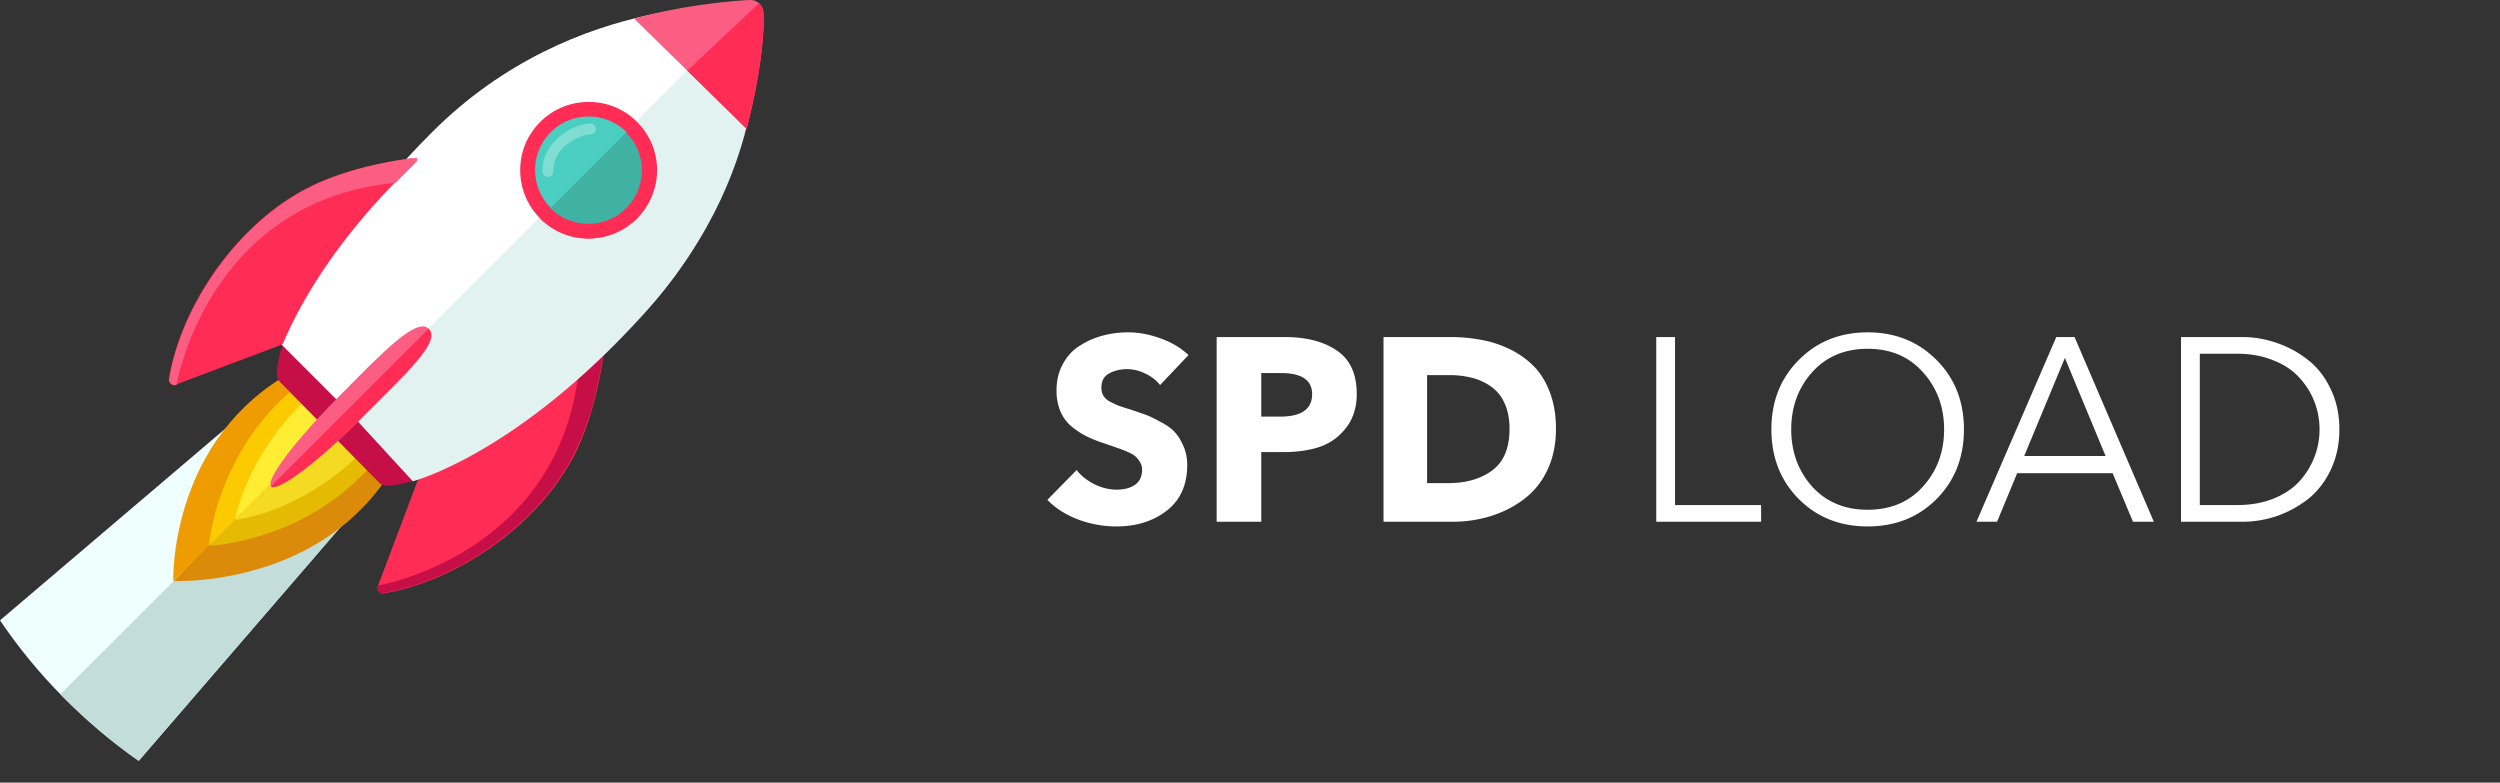 <svg xmlns="http://www.w3.org/2000/svg" fill="none" viewBox="0 0 115 36">
  <rect x="0" y="0" width="115" height="36" fill="#333333" stroke="none"/>
  <path fill="#EEFFFD" d="M0 28.536C1.708 31.065 3.885 33.242 6.38 35l11.923-13.816-4.504-4.387L0 28.536z"/>
  <path fill="#C3DDDA" d="M2.78 31.936c1.105 1.121 2.294 2.16 3.6 3.064l11.923-13.816-2.411-2.344L2.78 31.936z"/>
  <path fill="#DB8A09" d="M15.122 19.627l2.646 2.395c-3.4 5.007-9.78 4.706-9.78 4.706s3.4-3.6 7.134-7.1z"/>
  <path fill="#E5BA03" d="M15.121 19.694a205.843 205.843 0 0 0-5.509 5.41s4.27-.135 7.419-3.635"/>
  <path fill="#F4DA22" d="M15.088 19.644c-2.545 2.445-4.27 4.27-4.27 4.27s2.83-.268 5.66-2.947"/>
  <path fill="#EE9C02" d="M15.122 19.627l-2.16-2.244C7.77 20.615 7.97 26.728 7.97 26.728s3.5-3.5 7.15-7.1z"/>
  <path fill="#FBCA00" d="M15.121 19.594c-2.73 2.679-5.509 5.56-5.509 5.492 0 0 .318-4.236 3.952-7.25"/>
  <path fill="#FEED33" d="M15.122 19.627c-2.53 2.479-4.304 4.27-4.304 4.27s.435-2.78 3.232-5.51"/>
  <path fill="#C60E47" d="M17.483 22.24l-4.655-4.723c-.285-.284.167-1.658.167-1.658l6.196 6.196s-1.423.47-1.708.184z"/>
  <path fill="#C60E47" d="M15.172 19.878L17.5 22.24c.284.285 1.708-.184 1.708-.184l-3.082-3.08"/>
  <path fill="#FF2C55" d="M27.514 16.044c.1-.101.284-.017.268.133-.118.871-.436 2.797-1.223 4.472-1.624 3.433-5.493 6.078-8.909 6.648-.184.033-.335-.15-.268-.335l1.825-4.84a.201.201 0 0 1 .084-.083c4.086-1.759 7.235-4.99 8.223-5.995z"/>
  <path fill="#C60E47" d="M27.631 15.893c.067-.067.168-.017.15.067-.083.737-.384 2.847-1.255 4.672-1.625 3.433-5.493 6.079-8.91 6.648-.183.034-.334-.15-.267-.335 0 0 8.457-1.407 9.294-10.081l.988-.971z"/>
  <path fill="#fff" d="M29.607 14.42C35.485 8.122 34.849.268 34.849.268S26.476-.535 19.86 6.096c-5.627 5.66-6.9 9.763-6.9 9.763l6.196 6.196s4.522-1.29 10.45-7.636z"/>
  <path fill="#E2F2F0" d="M15.959 18.84l3.031 3.299s4.756-1.222 10.584-7.653C36.138 7.252 34.713.151 34.713.151"/>
  <path fill="#FF2C55" d="M19.023 7.553c.1-.1.017-.284-.134-.268-.87.118-2.796.436-4.47 1.223-3.434 1.624-6.08 5.493-6.649 8.909-.033.184.15.335.335.268l4.84-1.826a.202.202 0 0 0 .083-.084c1.759-4.102 4.974-7.25 5.995-8.222z"/>
  <path fill="#FC5E83" d="M19.174 7.42c.067-.068.017-.168-.067-.151-.737.083-2.847.385-4.672 1.256-3.433 1.624-6.079 5.492-6.648 8.908-.034.185.15.335.335.268 0 0 1.407-8.456 10.081-9.294l.971-.988zM34.346 5.929c.62-2.412.838-4.404.77-5.359A.601.601 0 0 0 34.48 0c-.92.051-3.03.235-5.308.855"/>
  <path fill="#FF2C55" d="M31.616 3.25l2.73 2.679c.62-2.412.837-4.404.77-5.359a.624.624 0 0 0-.2-.419"/>
  <path fill="#49CEC1" d="M27.078 10.618a2.797 2.797 0 1 0 0-5.593 2.797 2.797 0 0 0 0 5.593z"/>
  <path fill="#FF2C55" d="M27.078 10.97a3.115 3.115 0 0 1-2.227-.922 3.127 3.127 0 0 1-.921-2.227c0-.854.335-1.624.921-2.21a3.127 3.127 0 0 1 2.227-.921c.854 0 1.625.318 2.227.92.587.587.921 1.374.921 2.211 0 .838-.334 1.625-.92 2.227a3.186 3.186 0 0 1-2.228.921zm0-5.61c-.653 0-1.273.25-1.741.72a2.445 2.445 0 0 0-.72 1.741c0 .653.25 1.273.72 1.742.468.469 1.088.72 1.741.72s1.273-.251 1.742-.72c.469-.47.72-1.089.72-1.742s-.251-1.272-.72-1.741a2.445 2.445 0 0 0-1.742-.72z"/>
  <path fill="#3FB2A4" d="M29.054 5.845c1.089 1.089 1.089 2.864 0 3.969-1.088 1.088-2.863 1.088-3.969 0"/>
  <path fill="#FF2C55" d="M27.078 10.97a3.13 3.13 0 0 1-2.227-.922l.469-.468a2.476 2.476 0 0 0 3.483 0c.469-.47.72-1.089.72-1.742s-.251-1.273-.72-1.742l.469-.469c.586.587.921 1.374.921 2.211a3.115 3.115 0 0 1-3.115 3.131z"/>
  <path fill="#fff" d="M25.203 8.14a.258.258 0 0 1-.251-.252c0-1.524 1.59-2.21 2.21-2.21.134 0 .251.117.251.25a.258.258 0 0 1-.25.252c-.302 0-1.709.435-1.709 1.708a.258.258 0 0 1-.251.251z" opacity=".3"/>
  <path fill="#FC5E83" d="M12.476 22.373c-.285-.284 1.122-2.126 3.115-4.136 1.992-2.01 3.566-3.667 4.136-3.114.603.586-1.122 2.126-3.115 4.136-1.993 2.01-3.868 3.383-4.136 3.114z"/>
  <path fill="#FF2C55" d="M19.71 15.122c.603.587-1.122 2.127-3.115 4.137-1.992 2.01-3.851 3.4-4.136 3.114"/>
  <path id="logo_text" fill="#fff" d="M54.672 16.332l-1.308 1.38a1.844 1.844 0 0 0-.684-.528 1.885 1.885 0 0 0-.828-.204c-.32 0-.6.068-.84.204-.232.128-.348.344-.348.648 0 .136.028.256.084.36a.8.8 0 0 0 .276.264c.136.072.268.136.396.192.128.048.312.108.552.18.312.104.556.188.732.252.176.064.4.172.672.324.28.144.496.296.648.456.152.16.288.376.408.648.12.264.18.556.18.876 0 .92-.316 1.624-.948 2.112-.624.48-1.392.72-2.304.72a4.955 4.955 0 0 1-1.776-.324c-.568-.216-1.036-.516-1.404-.9l1.344-1.368c.208.264.48.48.816.648a2.31 2.31 0 0 0 1.02.252c.344 0 .624-.072.84-.216.224-.152.336-.388.336-.708a.592.592 0 0 0-.096-.336.91.91 0 0 0-.192-.252c-.072-.072-.2-.148-.384-.228-.184-.08-.34-.14-.468-.18a20.08 20.08 0 0 0-.624-.216 6.192 6.192 0 0 1-.804-.324 3.606 3.606 0 0 1-.672-.444 1.804 1.804 0 0 1-.516-.696 2.45 2.45 0 0 1-.18-.972c0-.448.096-.848.288-1.2.192-.36.448-.64.768-.84.32-.208.668-.364 1.044-.468.384-.104.78-.156 1.188-.156.496 0 .992.092 1.488.276.504.176.936.432 1.296.768zm7.738 1.788c0 .624-.164 1.144-.492 1.56-.32.416-.724.708-1.212.876-.48.16-1.036.24-1.668.24h-1.02V24h-2.052v-8.496h3.12c1.008 0 1.812.208 2.412.624.608.408.912 1.072.912 1.992zm-2.052.012c0-.648-.48-.972-1.44-.972h-.9v2.004h.864c.984 0 1.476-.344 1.476-1.032zm11.216 1.596c0 .72-.136 1.36-.408 1.92a3.523 3.523 0 0 1-1.104 1.344c-.456.336-.96.588-1.512.756a5.943 5.943 0 0 1-1.74.252h-3.168v-8.496h3.072c.504 0 .98.044 1.428.132.456.08.896.224 1.32.432.424.208.788.468 1.092.78.312.312.56.716.744 1.212.184.488.276 1.044.276 1.668zm-2.136 0c0-.456-.076-.848-.228-1.176a1.82 1.82 0 0 0-.636-.78 2.636 2.636 0 0 0-.876-.396 4.153 4.153 0 0 0-1.032-.12h-1.02v4.968h.972c.824 0 1.5-.196 2.028-.588.528-.392.792-1.028.792-1.908zm7.613-4.224v7.728h3.96V24h-4.824v-8.496h.864zm12.03 1.056c.84.84 1.26 1.904 1.26 3.192 0 1.288-.42 2.356-1.26 3.204-.84.84-1.897 1.26-3.169 1.26s-2.328-.42-3.168-1.26c-.84-.848-1.26-1.916-1.26-3.204 0-1.288.42-2.352 1.26-3.192.84-.848 1.897-1.272 3.168-1.272 1.272 0 2.328.424 3.168 1.272zm-.624 5.82c.648-.72.972-1.596.972-2.628s-.325-1.908-.972-2.628c-.64-.72-1.488-1.08-2.544-1.08s-1.909.36-2.556 1.08c-.64.72-.96 1.596-.96 2.628s.32 1.908.96 2.628c.647.712 1.5 1.068 2.555 1.068 1.056 0 1.904-.356 2.544-1.068zm4.332-.612L91.865 24h-.948l3.672-8.496h.84L99.077 24h-.96l-.936-2.232h-4.392zm2.196-5.304l-1.872 4.512h3.744l-1.872-4.512zM100.327 24v-8.496h2.82c.544 0 1.076.092 1.596.276.52.176.996.436 1.428.78.432.336.78.784 1.044 1.344.264.552.396 1.168.396 1.848 0 .68-.132 1.3-.396 1.86-.264.552-.612 1-1.044 1.344a5.06 5.06 0 0 1-1.428.78 4.946 4.946 0 0 1-1.596.264h-2.82zm.864-7.728v6.96h1.716c.616 0 1.168-.096 1.656-.288.496-.2.896-.464 1.2-.792.304-.336.536-.708.696-1.116.16-.408.24-.836.24-1.284a3.486 3.486 0 0 0-.936-2.388c-.304-.336-.704-.6-1.2-.792-.488-.2-1.04-.3-1.656-.3h-1.716z"/>
</svg>